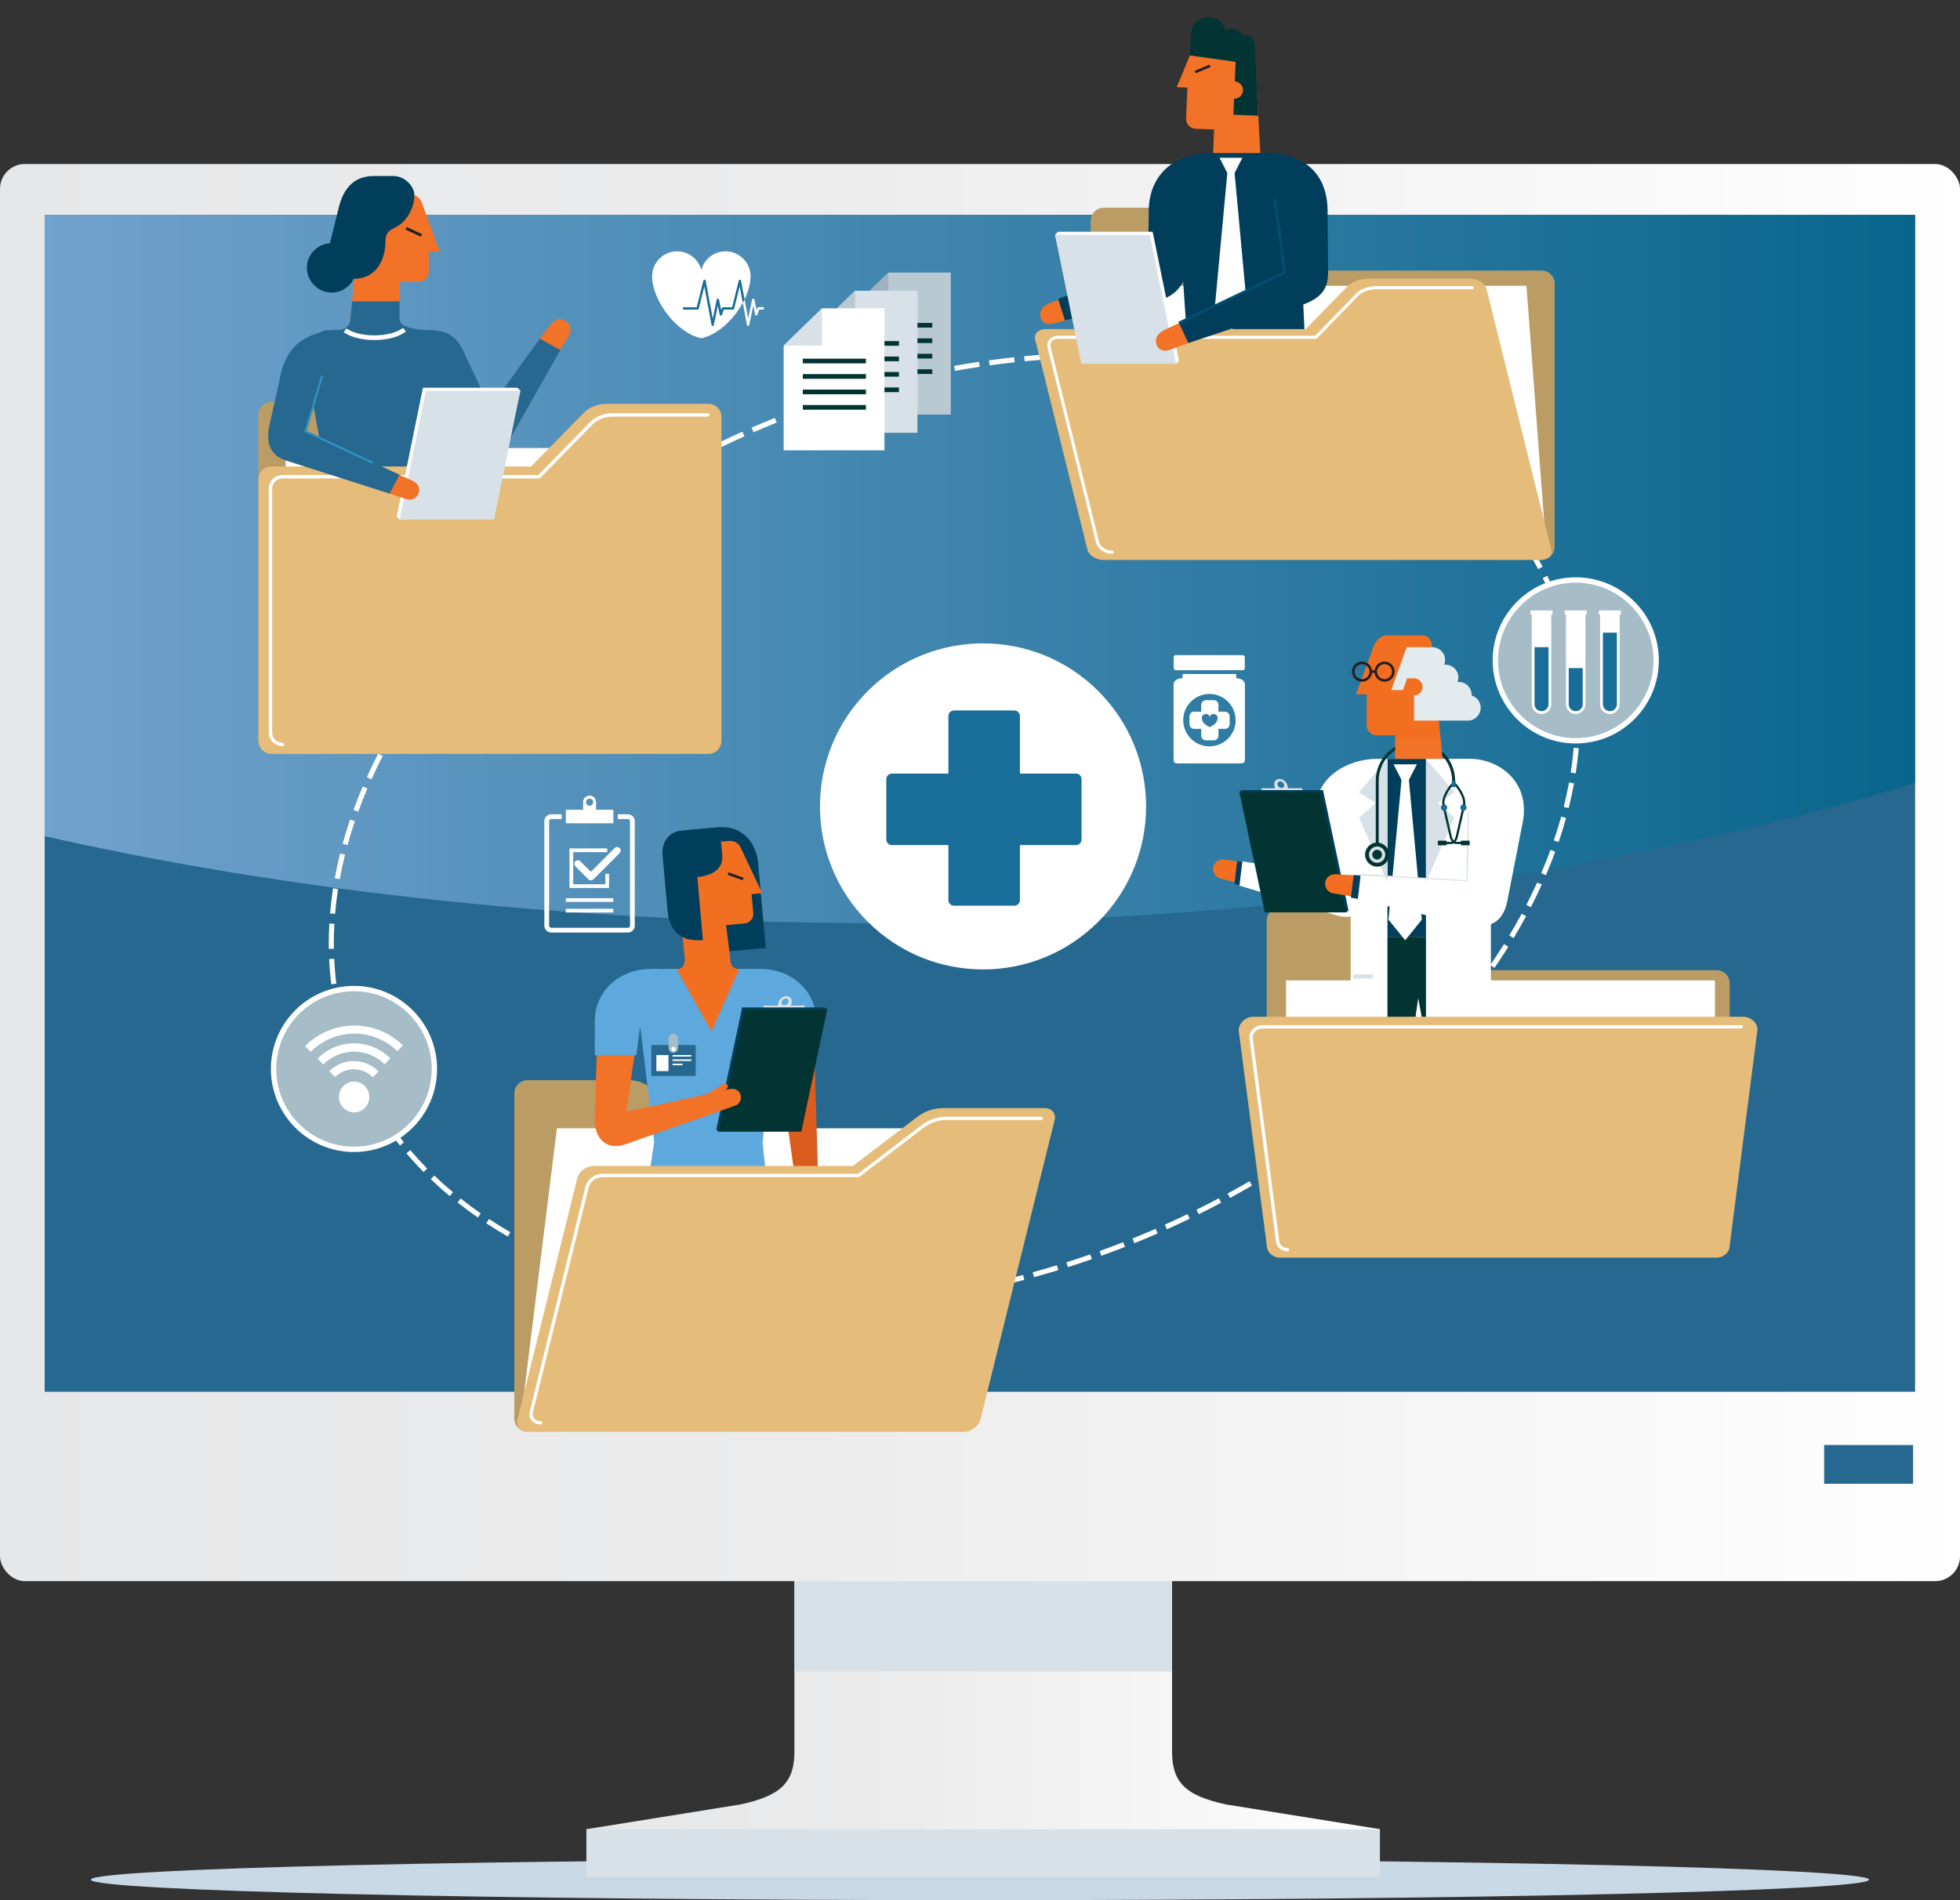 <?xml version="1.0" encoding="UTF-8"?>
<svg xmlns="http://www.w3.org/2000/svg" xmlns:xlink="http://www.w3.org/1999/xlink" id="Layer_2" viewBox="0 0 682.71 662.01">
  <rect x="0" y="0" width="682.71" height="662.01" fill="#333333" stroke="none"/>
  <defs>
    <style>.cls-1{fill:#0a9ba5;}.cls-1,.cls-2,.cls-3,.cls-4,.cls-5,.cls-6,.cls-7,.cls-8,.cls-9,.cls-10,.cls-11,.cls-12,.cls-13,.cls-14,.cls-15,.cls-16,.cls-17,.cls-18,.cls-19,.cls-20,.cls-21,.cls-22,.cls-23,.cls-24,.cls-25{stroke-width:0px;}.cls-2{fill:#9db2be;}.cls-3{fill:url(#linear-gradient);}.cls-4{fill:#003e5b;}.cls-5{fill:#d8e1e7;}.cls-26{clip-path:url(#clippath-2);}.cls-6{fill:#c8d8e5;}.cls-7{fill:#2f91c1;}.cls-8{fill:#5da8dc;}.cls-9{fill:none;}.cls-10{fill:#e4ebef;}.cls-27{clip-path:url(#clippath-1);}.cls-11{fill:#e5bc79;}.cls-12{fill:#186e98;}.cls-13{fill:#fff;}.cls-14{fill:#013433;}.cls-15{fill:url(#linear-gradient-2);}.cls-16{fill:#a6bcc7;}.cls-17{fill:#f26f21;}.cls-18{fill:url(#linear-gradient-3);}.cls-19{fill:#231f20;}.cls-28{clip-path:url(#clippath);}.cls-29{clip-path:url(#clippath-3);}.cls-20{fill:#26688f;}.cls-21{fill:#bc9c65;}.cls-22{fill:#db5c1e;}.cls-23{fill:#f27228;}.cls-24{fill:#004f71;}.cls-25{fill:#b9c9d2;}</style>
    <linearGradient id="linear-gradient" x1="204.25" y1="591.78" x2="480.74" y2="591.78" gradientUnits="userSpaceOnUse">
      <stop offset="0" stop-color="#e6e7e8"></stop>
      <stop offset=".41" stop-color="#ececed"></stop>
      <stop offset=".96" stop-color="#fdfdfd"></stop>
      <stop offset="1" stop-color="#fff"></stop>
    </linearGradient>
    <linearGradient id="linear-gradient-2" x1="0" y1="304" x2="682.71" y2="304" xlink:href="#linear-gradient"></linearGradient>
    <clipPath id="clippath">
      <rect class="cls-9" x="15.56" y="74.87" width="651.51" height="410.01"></rect>
    </clipPath>
    <linearGradient id="linear-gradient-3" x1="4436.31" y1="154.38" x2="5154.56" y2="154.38" gradientTransform="translate(5157.21) rotate(-180) scale(1 -1)" gradientUnits="userSpaceOnUse">
      <stop offset="0" stop-color="#006086"></stop>
      <stop offset="1" stop-color="#73a3ce"></stop>
    </linearGradient>
    <clipPath id="clippath-1">
      <rect class="cls-9" x="355.95" y="0" width="115.63" height="114.8"></rect>
    </clipPath>
    <clipPath id="clippath-2">
      <polygon class="cls-9" points="419.44 287.8 435.54 257.99 455.76 257.99 474.36 213.69 504.16 213.69 539.98 287.76 544.19 287.76 544.19 411.08 415.7 411.08 415.7 287.8 419.44 287.8"></polygon>
    </clipPath>
    <clipPath id="clippath-3">
      <polygon class="cls-9" points="303.46 348.23 274.72 327.24 268.7 278.52 198.06 278.91 198.06 380.74 213.7 424.03 213.7 489.36 281.02 489.36 303.46 348.23"></polygon>
    </clipPath>
  </defs>
  <g id="Layer_6">
    <path class="cls-6" d="m651.04,654.87c0,3.94-138.65,7.14-309.69,7.14s-309.69-3.2-309.69-7.14,138.65-7.14,309.69-7.14,309.69,3.2,309.69,7.14Z"></path>
    <path class="cls-3" d="m457.91,647.83l22.83-10.54-53.47-8.59c-14.79-3.11-19.02-8.01-19.02-18.68v-74.29h-131.53v74.29c0,10.68-4.23,15.57-19.02,18.68l-53.47,8.59,22.83,10.54h230.84Z"></path>
    <rect class="cls-5" x="204.25" y="637.29" width="276.41" height="16.63"></rect>
    <rect class="cls-5" x="276.73" y="535.73" width="131.53" height="46.6"></rect>
    <rect class="cls-15" y="57.14" width="682.71" height="493.73" rx="8.67" ry="8.67"></rect>
    <g class="cls-28">
      <path class="cls-20" d="m2.65-5.64c0-3.99,8.12-7.22,18.14-7.22h681.98c10.02,0,18.14,3.23,18.14,7.22v677.42c0,3.99-8.12,7.22-18.14,7.22H20.79c-10.02,0-18.14-3.23-18.14-7.22V-5.64Z"></path>
      <path class="cls-18" d="m20.79-12.86h681.98c10.02,0,18.13,3.23,18.13,7.22V253.67c-103.74,41.8-251.02,67.95-414.51,67.95-111.73,0-215.84-12.24-303.73-33.3V-5.64c0-3.98,8.12-7.22,18.14-7.22Z"></path>
    </g>
    <rect class="cls-20" x="635.39" y="503.44" width="30.97" height="13.5"></rect>
    <path class="cls-13" d="m281.32,455.97c-2.16,0-4.33-.03-6.45-.08l.04-1.76c2.88.07,5.82.09,8.74.07l.02,1.76c-.78,0-1.57,0-2.35,0Zm5.87-.06l-.04-1.76c2.88-.06,5.82-.17,8.75-.33l.09,1.76c-2.94.16-5.9.27-8.8.33Zm-15.84-.12c-2.92-.11-5.88-.27-8.79-.48l.13-1.76c2.89.21,5.83.37,8.73.48l-.07,1.76Zm28.16-.42l-.12-1.76c2.88-.19,5.81-.43,8.73-.71l.17,1.75c-2.93.28-5.89.52-8.78.71Zm-40.46-.34l-1.32-.12c-2.48-.23-4.99-.49-7.44-.79l.21-1.75c2.43.3,4.92.56,7.38.78l1.31.12-.15,1.75Zm52.75-.74l-.19-1.75c2.88-.31,5.8-.68,8.69-1.08l.24,1.74c-2.91.4-5.85.77-8.74,1.09Zm-65-.62c-2.93-.4-5.85-.86-8.7-1.36l.3-1.73c2.82.5,5.73.95,8.63,1.35l-.24,1.74Zm77.23-.97l-.26-1.74c2.87-.44,5.78-.92,8.64-1.44l.31,1.73c-2.87.52-5.8,1.01-8.69,1.45Zm-89.39-1.02c-2.89-.55-5.79-1.17-8.61-1.83l.4-1.71c2.8.66,5.68,1.27,8.54,1.82l-.33,1.73Zm101.55-1.08l-.33-1.73c2.83-.55,5.72-1.15,8.57-1.78l.38,1.72c-2.87.64-5.77,1.24-8.62,1.79Zm-113.58-1.59c-2.86-.72-5.72-1.51-8.49-2.34l.5-1.69c2.75.82,5.58,1.6,8.42,2.32l-.43,1.71Zm125.64-.99l-.4-1.71c2.8-.65,5.65-1.37,8.49-2.12l.45,1.7c-2.85.75-5.73,1.47-8.54,2.13Zm-137.5-2.39c-2.81-.9-5.61-1.86-8.33-2.87l.61-1.65c2.69,1,5.47,1.96,8.25,2.85l-.54,1.68Zm149.43-.66l-.47-1.7c2.8-.77,5.63-1.6,8.4-2.45l.52,1.68c-2.79.85-5.63,1.68-8.45,2.46Zm-161.06-3.48c-2.74-1.08-5.48-2.24-8.12-3.44l.73-1.6c2.61,1.19,5.32,2.33,8.03,3.4l-.65,1.64Zm172.86-.03l-.53-1.68c2.78-.88,5.57-1.81,8.3-2.76l.58,1.66c-2.74.96-5.55,1.89-8.34,2.78Zm11.66-3.95l-.6-1.66c2.75-.99,5.51-2.03,8.18-3.08l.64,1.64c-2.69,1.05-5.46,2.09-8.23,3.09Zm-195.84-.94c-2.67-1.28-5.3-2.63-7.84-4.03l.85-1.54c2.51,1.38,5.12,2.72,7.76,3.98l-.76,1.59Zm207.33-3.45l-.66-1.63c2.71-1.1,5.43-2.24,8.06-3.38l.7,1.61c-2.65,1.15-5.37,2.3-8.1,3.4Zm-218.25-2.31c-2.56-1.48-5.08-3.04-7.5-4.64l.97-1.47c2.39,1.58,4.89,3.12,7.41,4.58l-.88,1.52Zm229.56-2.52l-.72-1.61c2.64-1.19,5.31-2.43,7.92-3.69l.76,1.59c-2.63,1.27-5.31,2.51-7.96,3.71Zm-239.99-4.1c-2.43-1.69-4.81-3.46-7.08-5.26l1.09-1.38c2.24,1.78,4.6,3.53,6.99,5.2l-1,1.45Zm251.1-1.15l-.78-1.58c2.61-1.29,5.22-2.64,7.77-3.99l.82,1.55c-2.56,1.36-5.19,2.71-7.81,4.01Zm10.9-5.67l-.84-1.55c2.55-1.39,5.11-2.83,7.6-4.28l.88,1.52c-2.51,1.46-5.08,2.91-7.65,4.31Zm-271.83-.67c-2.26-1.89-4.47-3.87-6.57-5.89l1.22-1.27c2.07,1.99,4.25,3.94,6.49,5.81l-1.13,1.35Zm282.49-5.41l-.9-1.51c2.5-1.5,5.01-3.04,7.45-4.59l.95,1.48c-2.45,1.56-4.97,3.11-7.49,4.62Zm-291.58-2.96c-2.07-2.1-4.08-4.29-5.97-6.5l1.34-1.14c1.86,2.18,3.84,4.34,5.89,6.41l-1.25,1.24Zm302.03-3.57l-.96-1.47c2.46-1.61,4.9-3.25,7.25-4.89l1.01,1.45c-2.37,1.65-4.82,3.3-7.3,4.92Zm-310.26-5.65c-1.84-2.3-3.62-4.68-5.27-7.09l1.45-1c1.63,2.37,3.37,4.72,5.19,6.98l-1.37,1.1Zm320.43-1.29l-1.02-1.43c2.38-1.7,4.74-3.44,7.04-5.19l1.07,1.4c-2.31,1.76-4.7,3.52-7.08,5.22Zm9.87-7.37l-1.08-1.39c2.31-1.8,4.6-3.65,6.81-5.49l1.13,1.35c-2.22,1.85-4.53,3.71-6.85,5.52Zm-337.53-1.38c-1.59-2.48-3.1-5.05-4.48-7.63l1.55-.83c1.36,2.54,2.84,5.06,4.41,7.5l-1.48.95Zm347.07-6.42l-1.14-1.34c2.22-1.9,4.43-3.85,6.55-5.79l1.19,1.3c-2.14,1.96-4.36,3.92-6.59,5.83Zm-353.17-4.35c-1.31-2.64-2.52-5.35-3.6-8.07l1.64-.65c1.07,2.68,2.26,5.35,3.54,7.94l-1.58.78Zm362.35-3.87l-1.21-1.28c2.13-2,4.24-4.05,6.27-6.1l1.25,1.24c-2.04,2.06-4.16,4.12-6.31,6.14Zm-367.2-7.5c-1-2.75-1.89-5.58-2.67-8.42l1.7-.46c.76,2.79,1.64,5.57,2.62,8.28l-1.66.6Zm375.98-1.16l-1.27-1.22c2.02-2.1,4.03-4.25,5.95-6.4l1.31,1.18c-1.94,2.17-3.96,4.33-6,6.45Zm8.33-9.09l-1.33-1.15c1.92-2.21,3.8-4.46,5.6-6.7l1.37,1.1c-1.81,2.26-3.71,4.53-5.65,6.76Zm-387.84-1.6c-.68-2.85-1.25-5.76-1.71-8.67l1.74-.27c.45,2.86,1.01,5.73,1.68,8.53l-1.71.41Zm395.67-7.92l-1.39-1.08c1.79-2.3,3.54-4.66,5.22-7l1.43,1.02c-1.69,2.37-3.46,4.75-5.26,7.06Zm-397.87-4.24c-.36-2.89-.61-5.85-.75-8.8l1.76-.08c.14,2.9.38,5.82.74,8.67l-1.75.22Zm405.16-5.71l-1.45-1c1.66-2.41,3.27-4.86,4.79-7.3l1.49.93c-1.54,2.46-3.16,4.94-4.83,7.37Zm-406.02-6.63c-.01-.65-.02-1.31-.02-1.97,0-2.27.07-4.58.2-6.87l1.76.1c-.13,2.25-.19,4.53-.19,6.77,0,.65,0,1.29.02,1.94l-1.76.03Zm412.69-3.74l-1.51-.91c1.5-2.5,2.95-5.05,4.32-7.59l1.55.83c-1.38,2.56-2.85,5.14-4.36,7.66Zm-410.51-8.46l-1.75-.15c.25-2.9.6-5.85,1.05-8.77l1.74.27c-.45,2.88-.8,5.79-1.04,8.65Zm416.51-2.31l-1.57-.8c1.31-2.56,2.57-5.15,3.73-7.73l1.67.58-.04.08c-1.2,2.66-2.47,5.28-3.8,7.86Zm-414.89-9.77l-1.73-.32c.52-2.85,1.14-5.75,1.86-8.63l1.71.42c-.71,2.84-1.32,5.71-1.84,8.52Zm420.14-1.39l-1.62-.69c1.15-2.7,2.24-5.42,3.22-8.11l1.65.6c-.99,2.71-2.09,5.47-3.25,8.2Zm-417.42-10.5l-1.7-.47c.77-2.8,1.64-5.63,2.59-8.43l1.67.57c-.94,2.77-1.8,5.57-2.56,8.34Zm421.85-1.02l-1.67-.57c.94-2.77,1.8-5.57,2.57-8.33l1.7.47c-.77,2.8-1.65,5.63-2.6,8.43Zm-418.13-10.6l-1.65-.6c.99-2.72,2.08-5.48,3.24-8.2l1.62.69c-1.15,2.69-2.23,5.42-3.21,8.11Zm421.62-1.24l-1.71-.43c.71-2.82,1.33-5.69,1.85-8.52l1.73.32c-.53,2.87-1.16,5.77-1.87,8.63Zm-417.01-10.06l-1.6-.73.12-.27c1.2-2.64,2.49-5.31,3.84-7.93l1.57.81c-1.34,2.59-2.61,5.24-3.8,7.85l-.12.27Zm419.47-2.05l-1.74-.27c.45-2.88.8-5.79,1.05-8.65l1.75.15c-.25,2.9-.61,5.85-1.06,8.77Zm-413.93-9.16l-1.55-.84c1.37-2.55,2.84-5.12,4.36-7.65l1.51.91c-1.51,2.51-2.96,5.06-4.32,7.58Zm415.24-3.13l-1.76-.1c.13-2.31.2-4.63.2-6.91,0-.6,0-1.2-.01-1.79l1.76-.03c0,.61.01,1.21.01,1.82,0,2.31-.07,4.67-.2,7.01Zm-409.1-7.43l-1.49-.93c1.54-2.46,3.17-4.94,4.84-7.36l1.45,1c-1.66,2.4-3.27,4.86-4.8,7.3Zm407.42-4.85c-.13-2.9-.38-5.82-.73-8.67l1.75-.21c.35,2.89.6,5.85.74,8.8l-1.76.08Zm-400.62-5.3l-1.43-1.02c1.69-2.36,3.46-4.74,5.27-7.06l1.39,1.08c-1.79,2.3-3.55,4.66-5.22,7Zm399.41-6.81c-.44-2.86-1-5.73-1.67-8.53l1.71-.41c.68,2.84,1.25,5.76,1.7,8.67l-1.74.27Zm-392.02-2.93l-1.37-1.1c1.82-2.26,3.72-4.53,5.65-6.75l1.33,1.16c-1.92,2.2-3.8,4.46-5.61,6.7Zm389.49-8.97c-.76-2.79-1.64-5.58-2.61-8.28l1.66-.6c.99,2.75,1.88,5.58,2.65,8.42l-1.7.46Zm-381.57-.35l-1.31-1.18c1.93-2.15,3.95-4.32,6-6.44l1.27,1.22c-2.03,2.11-4.04,4.26-5.96,6.4Zm8.4-8.89l-1.25-1.24c2.05-2.06,4.18-4.13,6.31-6.13l1.21,1.28c-2.12,1.99-4.23,4.04-6.27,6.09Zm369.32-2.29c-1.06-2.68-2.25-5.35-3.53-7.95l1.58-.78c1.3,2.63,2.51,5.35,3.59,8.07l-1.64.65Zm-360.49-6.18l-1.19-1.3c2.15-1.96,4.37-3.92,6.6-5.83l1.14,1.34c-2.22,1.89-4.42,3.84-6.55,5.79Zm355.37-4.87c-1.36-2.54-2.84-5.07-4.4-7.51l1.48-.95c1.59,2.48,3.09,5.05,4.47,7.63l-1.55.83Zm-346.14-3.18l-1.13-1.35c2.23-1.86,4.54-3.72,6.85-5.52l1.08,1.39c-2.3,1.79-4.59,3.64-6.81,5.49Zm339.82-7.25c-1.62-2.37-3.37-4.72-5.18-6.99l1.37-1.1c1.84,2.3,3.61,4.69,5.26,7.09l-1.45.99Zm-330.23-.38l-1.07-1.4c2.31-1.76,4.7-3.51,7.09-5.22l1.02,1.43c-2.37,1.69-4.74,3.44-7.04,5.19Zm9.9-7.2l-1-1.45c2.38-1.66,4.84-3.31,7.3-4.92l.96,1.47c-2.44,1.59-4.89,3.24-7.26,4.89Zm312.93-2.1c-1.86-2.18-3.84-4.34-5.88-6.42l1.25-1.23c2.07,2.1,4.08,4.29,5.96,6.51l-1.34,1.14Zm-302.73-4.69l-.94-1.49c2.46-1.56,4.98-3.11,7.49-4.61l.9,1.51c-2.5,1.49-5.01,3.03-7.45,4.59Zm294.38-4.18c-2.07-1.99-4.25-3.94-6.48-5.82l1.13-1.35c2.26,1.9,4.47,3.88,6.57,5.9l-1.22,1.27Zm-283.92-2.18l-.88-1.52c2.52-1.46,5.09-2.91,7.65-4.3l.84,1.55c-2.54,1.38-5.1,2.82-7.61,4.28Zm274.75-5.84c-2.24-1.78-4.59-3.53-6.99-5.2l1.01-1.44c2.43,1.69,4.81,3.46,7.08,5.27l-1.1,1.38Zm-264.07-.08l-.82-1.56c2.57-1.36,5.2-2.71,7.81-4l.78,1.58c-2.6,1.29-5.22,2.63-7.77,3.98Zm10.91-5.51l-.76-1.59c2.62-1.26,5.3-2.51,7.97-3.7l.72,1.61c-2.65,1.19-5.32,2.43-7.92,3.68Zm243.28-1.56c-2.39-1.58-4.88-3.13-7.41-4.59l.88-1.52c2.55,1.48,5.08,3.04,7.5,4.64l-.97,1.47Zm-232.17-3.53l-.7-1.61c2.67-1.16,5.4-2.31,8.1-3.4l.66,1.63c-2.69,1.09-5.4,2.22-8.06,3.38Zm221.72-2.77c-2.51-1.38-5.12-2.72-7.75-3.99l.76-1.59c2.66,1.28,5.3,2.64,7.84,4.03l-.85,1.54Zm-210.41-1.9l-.64-1.64c2.72-1.06,5.48-2.1,8.23-3.09l.6,1.66c-2.73.98-5.48,2.02-8.19,3.07Zm199.49-3.57c-2.61-1.19-5.31-2.33-8.03-3.41l.65-1.64c2.75,1.09,5.48,2.24,8.11,3.44l-.73,1.6Zm-188.01-.67l-.58-1.66c2.75-.96,5.56-1.89,8.35-2.78l.53,1.68c-2.77.88-5.56,1.81-8.3,2.76Zm11.64-3.8l-.51-1.68c2.79-.85,5.64-1.68,8.45-2.46l.47,1.7c-2.8.77-5.63,1.59-8.4,2.44Zm165.08-.19c-2.69-1-5.46-1.96-8.25-2.85l.54-1.68c2.81.9,5.61,1.87,8.33,2.88l-.62,1.65Zm-153.3-3.17l-.45-1.7c2.83-.75,5.7-1.46,8.54-2.13l.4,1.71c-2.82.66-5.68,1.37-8.49,2.11Zm141.71-.72c-2.75-.83-5.58-1.61-8.42-2.32l.43-1.71c2.86.72,5.72,1.51,8.49,2.34l-.51,1.69Zm-129.8-2.17l-.38-1.72c2.85-.63,5.75-1.24,8.62-1.79l.33,1.73c-2.86.55-5.74,1.15-8.57,1.78Zm118-.98c-2.8-.66-5.67-1.27-8.54-1.82l.33-1.73c2.89.56,5.79,1.18,8.61,1.84l-.4,1.71Zm-105.98-1.44l-.31-1.73c2.89-.52,5.81-1.01,8.69-1.44l.26,1.74c-2.86.43-5.76.91-8.64,1.43Zm94-1.01c-2.84-.5-5.74-.95-8.63-1.35l.24-1.74c2.91.4,5.84.86,8.7,1.36l-.3,1.73Zm-81.89-.92l-.24-1.74c2.91-.4,5.85-.77,8.74-1.08l.19,1.75c-2.88.31-5.8.67-8.69,1.08Zm69.79-.88c-2.48-.3-5.01-.57-7.53-.8l-1.16-.1.15-1.75,1.17.1c2.54.23,5.09.5,7.58.81l-.21,1.75Zm-57.62-.56l-.17-1.75c2.92-.28,5.88-.52,8.78-.71l.12,1.76c-2.89.19-5.82.43-8.73.71Zm45.44-.62c-2.88-.21-5.82-.37-8.73-.48l.07-1.76c2.93.11,5.89.27,8.79.48l-.13,1.76Zm-33.21-.29l-.09-1.76c2.93-.15,5.89-.26,8.8-.33l.04,1.76c-2.89.06-5.84.17-8.74.32Zm20.99-.3c-2.89-.07-5.83-.09-8.74-.07v-1.76c2.92-.02,5.88,0,8.79.07l-.04,1.76Z"></path>
    <polygon class="cls-25" points="331.18 144.45 296.08 144.45 296.08 107.94 309.46 94.96 331.18 94.96 331.18 144.45"></polygon>
    <polygon class="cls-2" points="309.43 107.96 296.08 107.96 309.43 94.96 309.43 107.96"></polygon>
    <rect class="cls-14" x="302.75" y="112.5" width="21.98" height="1.63"></rect>
    <rect class="cls-14" x="302.75" y="117.89" width="21.98" height="1.63"></rect>
    <rect class="cls-14" x="302.75" y="123.27" width="21.98" height="1.63"></rect>
    <rect class="cls-14" x="302.75" y="128.66" width="21.98" height="1.63"></rect>
    <polygon class="cls-5" points="319.57 150.77 284.48 150.77 284.48 114.27 297.86 101.29 319.57 101.29 319.57 150.77"></polygon>
    <polygon class="cls-25" points="297.83 114.28 284.48 114.28 297.83 101.29 297.83 114.28"></polygon>
    <rect class="cls-14" x="291.14" y="118.83" width="21.98" height="1.63"></rect>
    <rect class="cls-14" x="291.14" y="124.22" width="21.98" height="1.63"></rect>
    <rect class="cls-14" x="291.14" y="129.6" width="21.98" height="1.63"></rect>
    <rect class="cls-14" x="291.14" y="134.99" width="21.98" height="1.63"></rect>
    <polygon class="cls-13" points="308.07 156.9 272.97 156.9 272.97 120.39 286.35 107.42 308.07 107.42 308.07 156.9"></polygon>
    <polygon class="cls-5" points="286.32 120.41 272.97 120.41 286.32 107.42 286.32 120.41"></polygon>
    <rect class="cls-14" x="279.64" y="124.96" width="21.98" height="1.63"></rect>
    <rect class="cls-14" x="279.64" y="130.34" width="21.98" height="1.63"></rect>
    <rect class="cls-14" x="279.64" y="135.73" width="21.98" height="1.63"></rect>
    <rect class="cls-14" x="279.64" y="141.11" width="21.98" height="1.63"></rect>
    <path class="cls-21" d="m218.99,376.35h-35.31c-2.5,0-4.53,2.03-4.53,4.53v113.35c0,2.5,2.03,4.53,4.53,4.53h152.2c2.5,0,4.53-2.03,4.53-4.53v-91.51c0-2.5-2.03-4.53-4.53-4.53h-90.4l-17.66-17.98c-2.24-2.43-5.03-3.86-8.83-3.86Z"></path>
    <polygon class="cls-13" points="323.05 495.71 181.26 495.71 193.98 393.1 335.78 393.1 323.05 495.71"></polygon>
    <path class="cls-13" d="m218.71,324.89h-26.71c-1.32,0-2.39-1.07-2.39-2.39v-36.42c0-1.32,1.07-2.39,2.39-2.39h3.63v1.65h-3.63c-.41,0-.74.33-.74.74v36.42c0,.41.33.74.74.74h26.71c.41,0,.74-.33.74-.74v-36.42c0-.41-.33-.74-.74-.74h-3.5v-1.65h3.5c1.32,0,2.39,1.07,2.39,2.39v36.42c0,1.32-1.07,2.39-2.39,2.39Z"></path>
    <path class="cls-13" d="m213.64,282.12v4.71h-16.54v-4.71h6v-2.66c0-1.25,1.01-2.26,2.26-2.26s2.26,1.01,2.26,2.26v2.66h6.03Zm-8.26-1.4c.69,0,1.25-.56,1.25-1.25s-.56-1.25-1.25-1.25-1.25.56-1.25,1.25.56,1.25,1.25,1.25Z"></path>
    <polygon class="cls-13" points="212.15 309.37 198.36 309.37 198.36 295.58 211.51 295.58 211.51 296.88 199.66 296.88 199.66 308.08 210.86 308.08 210.86 304.43 212.15 304.43 212.15 309.37"></polygon>
    <path class="cls-13" d="m205.83,306.72c-.32,0-.63-.12-.88-.36l-4.53-4.53c-.48-.48-.48-1.27,0-1.75.48-.48,1.27-.48,1.75,0l3.65,3.65,8.27-8.27c.48-.48,1.27-.48,1.75,0,.48.48.48,1.27,0,1.75l-9.14,9.14c-.24.24-.56.36-.88.36Z"></path>
    <rect class="cls-13" x="197.1" y="312.93" width="16.54" height="1.29"></rect>
    <rect class="cls-13" x="197.1" y="316.62" width="16.54" height="1.29"></rect>
    <circle class="cls-16" cx="548.87" cy="230.08" r="28.01" transform="translate(-45.25 264.92) rotate(-26.1)"></circle>
    <path class="cls-13" d="m548.87,259.02c-15.96,0-28.94-12.98-28.94-28.94s12.98-28.94,28.94-28.94,28.94,12.98,28.94,28.94-12.98,28.94-28.94,28.94Zm0-56.02c-14.93,0-27.08,12.15-27.08,27.08s12.15,27.08,27.08,27.08,27.08-12.15,27.08-27.08-12.15-27.08-27.08-27.08Z"></path>
    <circle class="cls-16" cx="123.3" cy="372.42" r="28.01" transform="translate(-135.26 77.38) rotate(-22.91)"></circle>
    <path class="cls-13" d="m123.3,401.36c-15.96,0-28.94-12.98-28.94-28.94s12.98-28.94,28.94-28.94,28.94,12.98,28.94,28.94-12.98,28.94-28.94,28.94Zm0-56.02c-14.93,0-27.08,12.15-27.08,27.08s12.15,27.08,27.08,27.08,27.08-12.15,27.08-27.08-12.15-27.08-27.08-27.08Z"></path>
    <path class="cls-21" d="m129.84,140.02h-35.31c-2.5,0-4.53,2.03-4.53,4.53v113.35c0,2.5,2.03,4.53,4.53,4.53h152.2c2.5,0,4.53-2.03,4.53-4.53v-91.51c0-2.5-2.03-4.53-4.53-4.53h-90.4l-17.66-17.98c-2.24-2.43-5.03-3.86-8.83-3.86Z"></path>
    <rect class="cls-13" x="99.49" y="156.09" width="141.79" height="102.6"></rect>
    <path class="cls-23" d="m126.2,67.73l-4.15,43.43h17.06v-13.02h6.76c1.94,0,3.49-1.59,3.49-3.53l-.03-6.86h3.88l-6.25-17.08c-.73-2.11-2.39-2.94-4.32-2.94h-16.44Z"></path>
    <rect class="cls-19" x="143.65" y="77.86" width=".97" height="5.85" transform="translate(10.17 177.49) rotate(-65.09)"></rect>
    <path class="cls-4" d="m136.84,61.32h-6.54c-5.32,0-9.96,2.45-12.1,10.21l-3.28,13.21c-4.49.3-8.03,4.02-8.03,8.58s3.86,8.61,8.61,8.61c3.39,0,6.31-1.96,7.72-4.81,8.73-.02,11.04-7.93,11.04-12.88,0-1.65.17-3.47,2.97-4.79,3.3-1.32,7.1-5.78,7.1-11.56,0-2.69-3-6.58-7.48-6.58Z"></path>
    <path class="cls-23" d="m137.52,87.22c0-1.71,1.38-3.09,3.09-3.09s3.09,1.38,3.09,3.09-1.38,3.09-3.09,3.09-3.09-1.38-3.09-3.09Z"></path>
    <path class="cls-23" d="m187.11,119.1l4.69-6.07c1.4-1.77,3.42-2.26,5.17-1.17,1.75,1.09,2.27,3.39,1.18,5.14l-4.02,6.46-7.01-4.36Z"></path>
    <path class="cls-20" d="m145.74,135.42l19.11,18.98c4.6,5.35,9.96,4.1,13.26-2.25l17.04-30.17-7.12-4.02-17.32,24.03-8.25-17.29c-3.32-8.94-7.89-9.7-14.29-9.7l-2.43,20.41Z"></path>
    <path class="cls-20" d="m154.78,136.18l-6.93,35.09h-33.17l-6.53-35.32c-3.02-15.74,1.41-20.9,6.2-20.9h2.19c1.89,0,5.17-.09,5.52-3.9l.59-6.14h16.51v6.14c0,3.96,10.1,3.89,11.99,3.89l3.63,21.14Z"></path>
    <path class="cls-13" d="m130.39,118.47c-4.3,0-8.29-1.02-10.67-2.72l.94-1.32c2.11,1.51,5.75,2.42,9.73,2.42s7.97-1,10-2.62l1.01,1.26c-2.33,1.86-6.45,2.98-11.01,2.98Z"></path>
    <path class="cls-14" d="m112.03,228.23h35.68l.13-56.99h-33.29c-7.18,14.13-5.79,40-2.52,56.99Z"></path>
    <path class="cls-11" d="m211.45,140.69h35.31c2.5,0,4.53,2.03,4.53,4.53v112.9c0,2.5-2.03,4.53-4.53,4.53H94.56c-2.5,0-4.53-2.03-4.53-4.53v-91.06c0-2.5,2.03-4.53,4.53-4.53h90.4l17.66-17.98c2.24-2.43,5.03-3.86,8.83-3.86Z"></path>
    <path class="cls-13" d="m98.42,259.96c-2.66,0-4.82-2.16-4.82-4.82v-84.84c0-2.66,2.16-4.82,4.82-4.82h89.1l17.36-17.76c2.33-2.53,5.17-3.77,8.65-3.77h32.92c.33,0,.6.27.6.6s-.27.6-.6.6h-32.92c-3.18,0-5.65,1.08-7.79,3.4l-17.55,17.96c-.11.12-.27.18-.43.18h-89.35c-2,0-3.62,1.62-3.62,3.62v84.84c0,2,1.62,3.62,3.62,3.62.33,0,.6.27.6.6s-.27.6-.6.6Z"></path>
    <path class="cls-21" d="m419.84,72.38h-35.38c-2.51,0-4.54,2.03-4.54,4.54v113.6c0,2.51,2.03,4.54,4.54,4.54h152.53c2.51,0,4.54-2.03,4.54-4.54v-91.71c0-2.51-2.03-4.54-4.54-4.54h-90.6l-17.7-18.02c-2.24-2.44-5.04-3.87-8.85-3.87Z"></path>
    <polygon class="cls-13" points="538.59 191.32 396.48 191.32 389.58 99.57 531.69 99.57 538.59 191.32"></polygon>
    <g class="cls-27">
      <polygon class="cls-14" points="412.5 115.7 409.99 248.65 417.04 248.65 433.07 136.1 453.91 248.65 460.94 248.65 453.58 115.7 412.5 115.7"></polygon>
      <polygon class="cls-14" points="460.96 248.6 460.96 256.49 441.41 256.49 453.92 248.6 460.96 248.6"></polygon>
      <polygon class="cls-14" points="417.05 248.6 417.05 256.49 397.51 256.49 410.02 248.6 417.05 248.6"></polygon>
      <path class="cls-23" d="m373.06,103l-7.49,2.61c-2.19.79-3.49,2.55-3.23,4.53.26,1.98,2.13,3.16,4.18,2.66l7.56-1.86-1.03-7.94Z"></path>
      <path class="cls-4" d="m420.57,53.32c-7.18,0-20.48,4.25-20.45,20.66l-.22,18.52-31.31,11.64,2.35,7.47,32.18-6.92c6.13-1.16,9.57-5.55,10.65-11.59l6.8-39.78Z"></path>
      <path class="cls-23" d="m422.88,45.12l-6.51-.27c-1.87-.08-3.3-1.67-3.22-3.54l.47-10.8-3.73-.15,4.56-11.05,22.72.94,2.11,38.05-16.73-5.03.34-8.15Z"></path>
      <polygon class="cls-19" points="416.48 25.51 416.13 24.67 421.34 22.51 421.68 23.35 416.48 25.51"></polygon>
      <path class="cls-14" d="m421.26,5.97c2.79.12,5.05,2.07,5.73,4.64.66-.38,1.42-.59,2.24-.56,1.63.07,2.99,1.07,3.62,2.46.41-.17.85-.28,1.32-.26,1.58.07,2.78,1.32,2.9,2.85l1.18,25.22-8.62-.36.23-5.58c1.65.06,3.03-1.22,3.1-2.87.07-1.65-1.21-3.03-2.85-3.11l.28-6.86-15.9-2.21s.29-7.36.29-7.4c.14-3.43,3.04-6.1,6.47-5.96Z"></path>
      <path class="cls-4" d="m410.7,77.8l2.63,37.88h41.07l-1.72-37.88c-1.89-18.05-5.17-24.47-10.78-24.47h-22.48c-5.85,0-10.23,10.87-8.72,24.47Z"></path>
      <polygon class="cls-13" points="428.78 115.05 423.06 108.03 427.5 60.28 424.8 54.98 432.75 54.98 430.03 60.28 434.45 108.03 428.78 115.05"></polygon>
    </g>
    <path class="cls-11" d="m476.99,97.12h35.38c2.51,0,4.94,1.63,5.44,3.64l22.54,90.66c.5,2.01-1.13,3.64-3.63,3.64h-152.53c-2.51,0-4.94-1.63-5.44-3.64l-18.18-73.12c-.5-2.01,1.13-3.64,3.63-3.64h90.6l14.11-14.44c1.76-1.95,4.27-3.1,8.08-3.1Z"></path>
    <path class="cls-13" d="m387.41,192.95c-2.61,0-5.06-1.67-5.59-3.8l-16.94-68.12c-.24-.95-.05-1.88.53-2.62.71-.91,1.95-1.44,3.38-1.44h89.32l13.83-14.25c1.84-2.05,4.43-3.05,7.91-3.05h32.99c.3,0,.54.24.54.54s-.24.54-.54.54h-32.99c-3.16,0-5.49.89-7.13,2.71l-14,14.43c-.1.1-.24.16-.39.16h-89.55c-1.1,0-2.02.37-2.53,1.03-.37.48-.49,1.06-.33,1.69l16.94,68.12c.41,1.64,2.45,2.98,4.55,2.98.3,0,.54.24.54.54s-.24.54-.54.54Z"></path>
    <polygon class="cls-13" points="410.66 125.68 409.67 126.77 377.65 125.68 367.48 81.81 368.49 80.75 401.5 80.75 410.66 125.68"></polygon>
    <polygon class="cls-5" points="409.66 126.77 376.65 126.77 367.49 81.84 400.5 81.84 409.66 126.77"></polygon>
    <path class="cls-23" d="m412.71,111.58l-7.26,3.44c-2.11,1.03-3.21,2.91-2.71,4.81.5,1.91,2.53,2.84,4.53,2.11l7.37-2.7-1.94-7.66Z"></path>
    <path class="cls-4" d="m441.75,53.32c8.17,0,20.54,3.89,20.68,20.04l.17,20.88c.24,7.71-3.53,10.27-11.45,12.86l-37.21,12.42-3.29-7.01,36.77-17.51-5.68-41.68Z"></path>
    <polygon class="cls-24" points="410.82 112.94 410.5 112.09 446.9 94.75 443.53 69.42 444.48 69.18 447.95 95.25 447.59 95.43 410.82 112.94"></polygon>
    <path class="cls-21" d="m481.08,316.17h-35.31c-2.5,0-4.53,2.03-4.53,4.53v112.9c0,2.5,2.03,4.53,4.53,4.53h152.2c2.5,0,4.53-2.03,4.53-4.53v-91.06c0-2.5-2.03-4.53-4.53-4.53h-90.4l-17.66-17.98c-2.24-2.43-5.03-3.86-8.83-3.86Z"></path>
    <rect class="cls-13" x="447.97" y="341.57" width="149.39" height="92.47"></rect>
    <g class="cls-26">
      <path class="cls-17" d="m433.65,300.54l-6.89-1.04c-2.02-.28-3.65.66-4.1,2.47-.46,1.81.64,3.63,2.45,4.09l6.64,1.7,1.9-7.22Z"></path>
      <polygon class="cls-4" points="433.95 300.44 430.93 300.01 429.98 307.94 432.46 308.66 433.95 300.44"></polygon>
      <path class="cls-13" d="m461.45,304.74l-2.88-20.23c-1.76-13.82,11.27-20.12,20.96-20.12l3.36,24.61h-8.64l.6,25.21c.13,3.68-3.59,6.47-9.42,4.65l-33.69-10.32,1-8.45,28.72,4.65Z"></path>
      <path class="cls-17" d="m495.64,221.36h-11.91c-2.47,0-4.02.92-5.22,3.74l-6.18,16.79h3.75l-.03,10.85c0,1.88,1.5,3.41,3.38,3.41h6.54v8.33h16.49l-3.74-39.81c-.21-2.19-1.67-3.31-3.08-3.31Z"></path>
      <path class="cls-19" d="m482.26,237.51c-1.94,0-3.51-1.58-3.51-3.51s1.58-3.51,3.51-3.51,3.51,1.58,3.51,3.51-1.58,3.51-3.51,3.51Zm0-6.12c-1.44,0-2.61,1.17-2.61,2.61s1.17,2.61,2.61,2.61,2.61-1.17,2.61-2.61-1.17-2.61-2.61-2.61Z"></path>
      <path class="cls-19" d="m474.43,237.51c-1.94,0-3.51-1.58-3.51-3.51s1.58-3.51,3.51-3.51,3.51,1.58,3.51,3.51-1.58,3.51-3.51,3.51Zm0-6.12c-1.44,0-2.61,1.17-2.61,2.61s1.17,2.61,2.61,2.61,2.61-1.17,2.61-2.61-1.17-2.61-2.61-2.61Z"></path>
      <rect class="cls-19" x="477.49" y="233.54" width="1.71" height=".9"></rect>
      <path class="cls-10" d="m512.59,242.32c0-.09.01-.18.01-.27,0-2.47-2-4.47-4.47-4.47-.15,0-.3,0-.44.02.18-.49.29-1.01.29-1.56,0-2.47-2-4.47-4.47-4.47-.16,0-.32,0-.47.03.2-.51.32-1.06.32-1.64,0-2.47-2-4.47-4.47-4.47-.03,0-.07,0-.1,0h0s-8.83,0-8.83,0l-3.87,10.82-1.48,4.09h4.06l1.48-4.09h2.42c1.63.04,2.94,1.37,2.94,3s-1.31,2.96-2.94,3v8.74h8.58,0s10.14,0,10.14,0h0s0,0,0,0c2.47,0,4.47-2,4.47-4.47,0-2.02-1.34-3.72-3.17-4.27Z"></path>
      <polygon class="cls-4" points="472.55 286.28 472.55 326.47 515.37 326.47 515.37 283.97 507.15 264.5 479.88 264.5 472.55 286.28"></polygon>
      <polygon class="cls-14" points="472.54 326.46 469.93 465.08 477.28 465.08 493.99 347.73 515.72 465.08 523.05 465.08 515.38 326.46 472.54 326.46"></polygon>
      <polygon class="cls-14" points="523.07 465.03 523.07 473.26 502.69 473.26 515.73 465.03 523.07 465.03"></polygon>
      <polygon class="cls-14" points="477.29 465.03 477.29 473.26 456.91 473.26 469.96 465.03 477.29 465.03"></polygon>
      <polygon class="cls-13" points="489.46 327.58 483.64 320.42 488.17 271.71 485.41 266.3 493.52 266.3 490.75 271.71 495.25 320.42 489.46 327.58"></polygon>
      <polygon class="cls-13" points="479.53 264.4 483.28 264.4 483.28 386.76 470.46 386.76 470.46 287.78 479.53 264.4"></polygon>
      <rect class="cls-5" x="502.34" y="339.45" width="13.63" height="1.47"></rect>
      <rect class="cls-5" x="471.46" y="339.45" width="6.68" height="1.47"></rect>
      <rect class="cls-1" x="499.4" y="304.49" width="15.11" height="10.55"></rect>
      <rect class="cls-13" x="501.11" y="307.92" width="4.12" height="5.47"></rect>
      <rect class="cls-13" x="506.61" y="307.91" width="6.42" height=".53"></rect>
      <rect class="cls-13" x="506.61" y="309.38" width="6.42" height=".53"></rect>
      <rect class="cls-13" x="506.61" y="310.85" width="3.41" height=".53"></rect>
      <path class="cls-11" d="m508.49,305.54c0,.88-.72,1.6-1.6,1.6h0c-.88,0-1.6-.72-1.6-1.6v-3.28c0-.88.72-1.6,1.6-1.6h0c.88,0,1.6.72,1.6,1.6v3.28Z"></path>
      <path class="cls-13" d="m506.18,305.86c0-.41.33-.74.74-.74s.74.33.74.74-.33.74-.74.74-.74-.33-.74-.74Z"></path>
      <path class="cls-13" d="m508.81,264.38h-12.11s0,122.39,0,122.39h22.61v-106.76c0-8.98-4.68-15.63-10.5-15.63Z"></path>
      <path class="cls-5" d="m444.12,274.64c-.11-.52-.22-.99-.22-.99-.27-1.25.52-2.27,1.77-2.27,1.25,0,2.49,1.02,2.77,2.27l.22.99h4.86s1.17,5.36,1.17,5.36h-14.18s-1.17-5.37-1.17-5.37h4.77Zm3.18-1.27c-.14-.64-.78-1.17-1.42-1.17-.64,0-1.05.52-.91,1.17.14.65.78,1.17,1.42,1.17s1.05-.52.91-1.17Z"></path>
      <polygon class="cls-4" points="431.7 275.97 432.46 275.27 460.84 275.27 469.71 317.16 468.95 317.87 467.58 317.16 441.33 317.16 432.97 277.67 431.7 275.97"></polygon>
      <polygon class="cls-14" points="440.57 317.87 468.95 317.87 460.08 275.97 431.7 275.97 440.57 317.87"></polygon>
      <path class="cls-17" d="m472.42,304.99l-6.95-.41c-2.03-.1-3.57.99-3.86,2.83-.29,1.84.97,3.56,2.81,3.85l6.77,1.09,1.24-7.36Z"></path>
      <polygon class="cls-4" points="474.57 305.03 471.52 304.87 470.54 312.74 473.83 313.35 474.57 305.03"></polygon>
      <polygon class="cls-5" points="511.71 307.65 473.9 305.4 473.96 304.48 510.81 306.67 511.26 282.53 512.18 282.55 511.71 307.65"></polygon>
      <path class="cls-13" d="m511.75,279.76l.41-9.44-4.23-5.96h4.1c9.95.03,21.18,7.9,18.35,22.21l-5.4,27.64c-1.61,7.34-6.27,9.37-13.3,8.14l-38.7-9.07.94-8.33,37.33,2.1.49-27.28Z"></path>
      <polygon class="cls-5" points="483.28 264.45 473.29 276.07 479.18 279.74 473.39 284.88 483.28 307.43 483.28 264.45"></polygon>
      <polygon class="cls-5" points="496.7 264.44 506.7 276.06 500.81 279.73 506.6 284.87 496.7 307.42 496.7 264.44"></polygon>
      <path class="cls-14" d="m509.69,294.06h-2.4c-1.13,0-1.97-.93-2.38-2.62l-2.3-10,.76-.17,2.29,10c.22.92.68,2.02,1.62,2.02h2.4v.77Z"></path>
      <rect class="cls-14" x="508.85" y="292.89" width="3.08" height="1.61"></rect>
      <path class="cls-12" d="m501.9,281.37c0-.61.49-1.1,1.1-1.1h0c.61,0,1.1.49,1.1,1.1h0c0,.61-.49,1.1-1.1,1.1h0c-.61,0-1.1-.49-1.1-1.1h0Z"></path>
      <path class="cls-14" d="m502.43,280.59c-.58-2.76,2.04-6.5,3.32-7.78l.55.55c-1.01,1.01-3.63,4.57-3.11,7.07l-.76.16Z"></path>
      <path class="cls-14" d="m505.47,294.06h-2.4v-.77h2.4c.94,0,1.4-1.1,1.62-2.02l2.29-9.99.76.17-2.29,10c-.4,1.69-1.25,2.62-2.38,2.62Z"></path>
      <rect class="cls-14" x="500.82" y="292.89" width="3.08" height="1.61"></rect>
      <path class="cls-12" d="m510.86,281.37c0-.61-.49-1.1-1.1-1.1h0c-.61,0-1.1.49-1.1,1.1h0c0,.61.49,1.1,1.1,1.1h0c.61,0,1.1-.49,1.1-1.1h0Z"></path>
      <path class="cls-14" d="m510.33,280.59l-.76-.16c.52-2.5-2.1-6.06-3.11-7.07l.55-.55c1.28,1.28,3.9,5.02,3.32,7.78Z"></path>
      <path class="cls-14" d="m480.25,297.69h-1.04v-25.67c0-7.62,6.2-13.82,13.82-13.82s13.82,6.2,13.82,13.82v1.3h-1.04v-1.3c0-7.05-5.74-12.79-12.79-12.79s-12.79,5.74-12.79,12.79v25.67Z"></path>
      <path class="cls-14" d="m475.49,297.75c0-2.31,1.87-4.18,4.18-4.18s4.18,1.87,4.18,4.18-1.87,4.18-4.18,4.18-4.18-1.87-4.18-4.18Z"></path>
      <path class="cls-5" d="m476.84,297.76c0-1.57,1.27-2.84,2.84-2.84s2.84,1.27,2.84,2.84-1.27,2.84-2.84,2.84-2.84-1.27-2.84-2.84Z"></path>
      <path class="cls-14" d="m477.99,297.76c0-.94.76-1.7,1.7-1.7s1.7.76,1.7,1.7-.76,1.7-1.7,1.7-1.7-.76-1.7-1.7Z"></path>
      <rect class="cls-12" x="505.7" y="272.02" width="1.32" height="2.19"></rect>
      <polygon class="cls-23" points="501.82 257.63 502.43 264.15 485.97 264.15 485.97 257.63 501.82 257.63"></polygon>
    </g>
    <path class="cls-11" d="m445.77,438.11c-2.5,0-4.53-1.9-4.53-4.24l-9.74-74.57c-.33-2.46,2.17-5.07,4.97-5.07h170.69c2.8,0,5.38,2.45,4.96,4.89l-9.62,74.75c0,2.34-2.03,4.24-4.53,4.24h-152.21Z"></path>
    <path class="cls-13" d="m448.49,435.96c-2.25,0-4.08-1.73-4.08-3.86l-9.19-70.35c-.13-1,.23-2.09,1-2.97.88-1.01,2.16-1.61,3.41-1.61h166.9c.32,0,.58.26.58.58s-.26.58-.58.58h-166.9c-.93,0-1.88.45-2.55,1.21-.55.63-.82,1.38-.73,2.06l9.2,70.43c0,1.57,1.32,2.78,2.93,2.78.32,0,.58.26.58.58s-.26.58-.58.58Z"></path>
    <g class="cls-29">
      <path class="cls-4" d="m243.12,332.36l23.6-2.11-2.65-29.63c-.6-6.7-5.41-13.13-13.69-12.39l-11.12.99,3.86,43.14Z"></path>
      <path class="cls-17" d="m231.75,367.83v-30.24h3.9c1.95,0,2.86-.99,2.89-3.59l-3.94-39.3,19.09-1.71c1.84-.16,3.49.48,4.37,2.44l7.42,15.76-3.7.33.61,6.54c.17,1.85-1.18,3.5-3.03,3.66l-6.45.58,1.43,11.49c0,2.55.89,3.78,3.17,3.78h3.86v30.25h-29.62Z"></path>
      <polygon class="cls-14" points="225.17 530.85 224.6 538.94 244.64 538.94 232.38 530.85 225.17 530.85"></polygon>
      <polygon class="cls-8" points="231.03 391.42 230.9 391.42 225.19 530.9 232.39 530.9 245.99 437.98 255.02 530.9 262.23 530.9 262.6 391.42 231.03 391.42"></polygon>
      <polygon class="cls-14" points="254.99 530.85 255.21 538.94 275.25 538.94 262.2 530.85 254.99 530.85"></polygon>
      <rect class="cls-19" x="255.76" y="302.52" width=".93" height="5.6" transform="translate(-117.82 443.01) rotate(-70.21)"></rect>
      <path class="cls-22" d="m279.42,428.36c.26,1.8,1.48,2.95,3.15,2.88,1.67-.07,2.99-1.46,2.93-3.13l-2.04-68.23-13.58.26,9.54,68.23Z"></path>
      <path class="cls-22" d="m277.79,428.16c.56.11,1.1-.25,1.22-.81l1.58-7.54c.12-.56-.24-1.1-.8-1.21-.56-.11-1.1.25-1.22.81l-1.58,7.54c-.12.56.24,1.1.8,1.21Z"></path>
      <path class="cls-8" d="m226.88,337.58h8.77l12.17,21.78,9.69-21.79h7.39c11.14,0,19.47,8.03,19.47,18.09l.03,12h-13.77l-.92-10-4.09,40.31,4.28,41.03h-48.2l6.16-41.14-4.87-40.48,3.88-19.79Z"></path>
      <rect class="cls-20" x="226.88" y="364.09" width="15.44" height="10.78"></rect>
      <rect class="cls-13" x="228.63" y="367.59" width="4.21" height="5.59"></rect>
      <rect class="cls-13" x="234.26" y="367.58" width="6.56" height=".54"></rect>
      <rect class="cls-13" x="234.26" y="369.08" width="6.56" height=".54"></rect>
      <rect class="cls-13" x="234.26" y="370.59" width="3.49" height=".54"></rect>
      <path class="cls-16" d="m236.17,365.16c0,.9-.73,1.64-1.64,1.64h0c-.9,0-1.64-.73-1.64-1.64v-3.35c0-.9.73-1.64,1.64-1.64h0c.9,0,1.64.73,1.64,1.64v3.35Z"></path>
      <circle class="cls-13" cx="234.58" cy="365.49" r=".76"></circle>
      <path class="cls-4" d="m250.68,288.2l-13.58,1.21c-3.4.3-6.78,3.34-6.31,8.55l1.72,19.25c.53,5.89,3.5,11.1,12.34,10.31l-1.96-21.97c5.33-.48,9.1-2.87,8.68-7.62l-.88-9.74Z"></path>
      <path class="cls-5" d="m280.36,350.35l-1.19,5.45h-14.41s1.19-5.44,1.19-5.44h4.94s.22-1.01.22-1.01c.28-1.28,1.54-2.31,2.81-2.31,1.28,0,2.08,1.03,1.8,2.31,0,0-.1.47-.22,1h4.85Zm-7.15-.1c.66,0,1.3-.53,1.45-1.19.14-.66-.27-1.19-.93-1.19-.66,0-1.3.53-1.45,1.19-.14.66.27,1.19.93,1.19Z"></path>
      <polygon class="cls-4" points="288.13 351.7 287.36 350.98 258.51 350.98 249.49 393.56 250.27 394.28 251.66 393.56 278.34 393.56 286.84 353.42 288.13 351.7"></polygon>
      <polygon class="cls-14" points="279.11 394.28 250.27 394.28 259.28 351.7 288.13 351.7 279.11 394.28"></polygon>
      <path class="cls-23" d="m218.19,387.36l35.94-7.92c1.78-.39,3.28.35,3.8,1.94s-.32,3.31-1.9,3.84l-37.89,13.34c-7.36,2.7-11.24-2.54-10.97-8.95l.78-26.06,13.58.26-3.35,23.56Z"></path>
      <path class="cls-23" d="m253.36,377.98c.3.48.16,1.12-.32,1.43l-6.5,4.14c-.48.31-1.12.16-1.42-.32-.3-.48-.16-1.12.32-1.43l6.5-4.14c.48-.31,1.12-.16,1.42.32Z"></path>
      <path class="cls-8" d="m222.85,358.28l-1.19,9.38h-14.51l.03-12c0-10.06,8.3-18.07,19.43-18.07h2.91l-.14,20.41-6.54.29Z"></path>
    </g>
    <path class="cls-11" d="m328.56,386.05h35.31c2.5,0,4.06,1.87,3.49,4.18l-25.85,104.31c-.57,2.31-3.06,4.18-5.57,4.18h-152.2c-2.5,0-4.06-1.87-3.49-4.18l20.85-84.13c.57-2.31,3.06-4.18,5.57-4.18h90.4l21.78-16.61c2.79-2.25,5.91-3.56,9.71-3.56Z"></path>
    <path class="cls-13" d="m188.35,496.28c-1.33,0-2.5-.52-3.21-1.43-.68-.87-.89-2-.6-3.18l19.43-78.38c.59-2.39,3.17-4.34,5.74-4.34h89.16l21.49-16.46c2.87-2.31,5.95-3.44,9.4-3.44h32.92c.32,0,.58.26.58.58s-.26.58-.58.58h-32.92c-3.17,0-6.02,1.04-8.69,3.19l-21.66,16.59c-.1.08-.22.12-.35.12h-89.35c-2.08,0-4.15,1.55-4.63,3.46l-19.43,78.38c-.21.83-.07,1.61.39,2.19.5.64,1.32.99,2.3.99.32,0,.58.26.58.58s-.26.58-.58.58Z"></path>
    <circle class="cls-13" cx="342.41" cy="280.95" r="56.8" transform="translate(-98.37 324.41) rotate(-45)"></circle>
    <path class="cls-12" d="m374.76,269.51h-19.5v-20.02c0-1.08-.88-1.96-1.96-1.96h-21c-1.08,0-1.96.88-1.96,1.96v20.02h-19.67c-1.08,0-1.96.88-1.96,1.96v21c0,1.09.88,1.96,1.96,1.96h19.67v19.15c0,1.09.88,1.96,1.96,1.96h21c1.08,0,1.96-.88,1.96-1.96v-19.15h19.5c1.09,0,1.97-.88,1.97-1.96v-21c0-1.08-.88-1.96-1.97-1.96Z"></path>
    <path class="cls-13" d="m533.1,212.67v1.43h.44v31.25c0,1.88,1.52,3.4,3.4,3.4s3.4-1.52,3.4-3.4v-31.25h.45v-1.43h-7.69Z"></path>
    <path class="cls-12" d="m539.39,225.47v19.85c0,1.35-1.09,2.44-2.44,2.44s-2.44-1.09-2.44-2.44v-19.85h4.87Z"></path>
    <path class="cls-13" d="m545.01,212.67v1.43h.44v31.25c0,1.88,1.52,3.4,3.4,3.4s3.4-1.52,3.4-3.4v-31.25h.45v-1.43h-7.69Z"></path>
    <path class="cls-12" d="m551.3,232.76v12.57c0,1.35-1.09,2.44-2.44,2.44s-2.44-1.09-2.44-2.44v-12.57h4.87Z"></path>
    <path class="cls-13" d="m556.91,212.67v1.43h.44v31.25c0,1.88,1.52,3.4,3.4,3.4s3.4-1.52,3.4-3.4v-31.25h.45v-1.43h-7.69Z"></path>
    <path class="cls-12" d="m563.2,220.41v24.92c0,1.35-1.09,2.44-2.44,2.44s-2.44-1.09-2.44-2.44v-24.92h4.87Z"></path>
    <path class="cls-13" d="m261.43,96.27c0,8.43-8.6,19.85-17.14,21.57-8.54-1.72-17.14-13.14-17.14-21.57,0-4.81,3.9-8.71,8.71-8.71,4.05,0,7.45,2.77,8.43,6.51.97-3.75,4.38-6.51,8.43-6.51,4.81,0,8.72,3.9,8.72,8.71Z"></path>
    <path class="cls-13" d="m264.17,107.04c-.17,0-.33.11-.38.27,0,0-.14.4-.26.72-.3-1.48-.75-3.67-.75-3.67-.04-.19-.21-.33-.4-.33-.19,0-.36.14-.4.33,0,0-.88,4.27-1.38,6.66-.25-1.35-.76-4.08-1.25-6.72-.19.4-.39.8-.61,1.2.7,3.74,1.44,7.71,1.44,7.71.04.19.2.33.4.33.2,0,.36-.13.4-.33,0,0,.91-4.41,1.4-6.76.31,1.49.65,3.16.65,3.16.04.18.19.31.37.33.18.01.35-.1.41-.27,0,0,.51-1.42.65-1.83h1.62v-.82h-1.91Z"></path>
    <path class="cls-12" d="m258.13,97.78c-.04-.19-.2-.33-.39-.33-.19,0-.36.12-.41.31,0,0-2.18,8.7-2.32,9.28h-3.17c-.17,0-.33.11-.38.27,0,0-.14.4-.26.73-.3-1.48-.75-3.67-.75-3.67-.04-.19-.21-.33-.4-.33h0c-.19,0-.36.14-.4.33,0,0-.88,4.27-1.38,6.66-.57-3.07-2.47-13.25-2.47-13.25-.04-.19-.2-.33-.39-.33-.19,0-.36.12-.41.31,0,0-2.18,8.7-2.32,9.28h-4.78v.82h5.1c.19,0,.35-.13.4-.31,0,0,1.35-5.39,1.94-7.77.53,2.85,2.5,13.45,2.5,13.45.04.19.2.33.4.33.2,0,.36-.13.4-.33,0,0,.91-4.41,1.4-6.76.31,1.49.65,3.16.65,3.16.04.18.19.31.37.33.18.01.35-.1.41-.27,0,0,.51-1.42.65-1.83h3.2c.19,0,.35-.13.4-.31,0,0,1.35-5.38,1.94-7.77.21,1.1.63,3.37,1.07,5.73.22-.4.42-.8.61-1.2-.62-3.34-1.22-6.53-1.22-6.53Z"></path>
    <rect class="cls-13" x="408.82" y="228.24" width="24.77" height="5.26" rx=".73" ry=".73"></rect>
    <path class="cls-13" d="m430.63,236.28v-1.46h-18.72v1.46c-2.3.04-3.13,1.21-3.13,2.22v26.01c0,.86.17,1.45,1.45,1.45h21.95c1.28,0,1.45-.6,1.45-1.45v-26.01c0-.99-.8-2.13-3-2.22Zm-9.36,23.75c-5.04,0-9.13-4.09-9.13-9.13s4.09-9.13,9.13-9.13,9.13,4.09,9.13,9.13-4.09,9.13-9.13,9.13Z"></path>
    <path class="cls-13" d="m428.31,249.56v2.76c0,.89-.72,1.62-1.62,1.62h-2.28v2.38c0,.89-.72,1.62-1.62,1.62h-2.76c-.89,0-1.62-.72-1.62-1.62v-2.38h-2.47c-.89,0-1.62-.72-1.62-1.62v-2.76c0-.89.72-1.62,1.62-1.62h2.47v-2.38c0-.89.72-1.62,1.62-1.62h2.76c.89,0,1.62.73,1.62,1.62v2.38h2.28c.89,0,1.62.72,1.62,1.62Zm-6.93,3.78c.72-.44,2.74-1.17,2.74-3.22,0-1.69-2.74-1.93-2.74-.05,0-1.88-2.74-1.64-2.74.05,0,2.05,2.01,2.78,2.74,3.22Z"></path>
    <polygon class="cls-13" points="138.19 179.9 139.18 180.98 171.11 179.9 181.26 136.14 180.24 135.08 147.32 135.08 138.19 179.9"></polygon>
    <polygon class="cls-5" points="139.19 180.98 172.11 180.98 181.24 136.17 148.32 136.17 139.19 180.98"></polygon>
    <path class="cls-23" d="m137.38,164.65l6.34,2.86c1.85.86,2.71,2.53,2.11,4.29-.59,1.76-2.5,2.7-4.27,2.11l-6.5-2.17,2.31-7.09Z"></path>
    <path class="cls-20" d="m117.24,114.8c-7.7,1.03-17.45,2.98-19.86,17.62l-3.59,15.95c-1.31,6.98.91,10.62,6.36,12.25l35.53,11.35,3.49-6.55-32.57-15.26,10.63-35.37Z"></path>
    <polygon class="cls-7" points="129.6 161.54 129.92 160.87 106.87 150.07 112.55 131.09 111.84 130.88 105.97 150.47 106.26 150.6 129.6 161.54"></polygon>
    <path class="cls-13" d="m118.07,382.23c-.03-2.96,2.32-5.39,5.24-5.41,2.92-.03,5.31,2.36,5.33,5.32.03,2.96-2.32,5.39-5.24,5.41-2.92.03-5.31-2.36-5.33-5.32Z"></path>
    <path class="cls-13" d="m110.63,368.79l1.97,2.07c2.75-2.73,6.47-4.43,10.59-4.47,4.2-.04,8.02,1.66,10.83,4.43l1.94-2.1c-3.32-3.27-7.84-5.27-12.79-5.23-4.88.04-9.28,2.07-12.53,5.3Z"></path>
    <path class="cls-13" d="m114.72,373.18l1.97,2.04c1.69-1.63,3.94-2.66,6.45-2.68,2.63-.02,5.03,1.05,6.77,2.8l1.94-2.08c-2.25-2.24-5.34-3.61-8.74-3.58-3.27.03-6.21,1.37-8.4,3.5Z"></path>
    <path class="cls-13" d="m106.28,364.44l1.94,2c3.88-3.86,9.17-6.28,15.02-6.33,5.87-.05,11.23,2.29,15.18,6.11l1.9-2.04c-4.45-4.31-10.48-6.94-17.1-6.88-6.6.06-12.56,2.78-16.93,7.14Z"></path>
  </g>
</svg>
